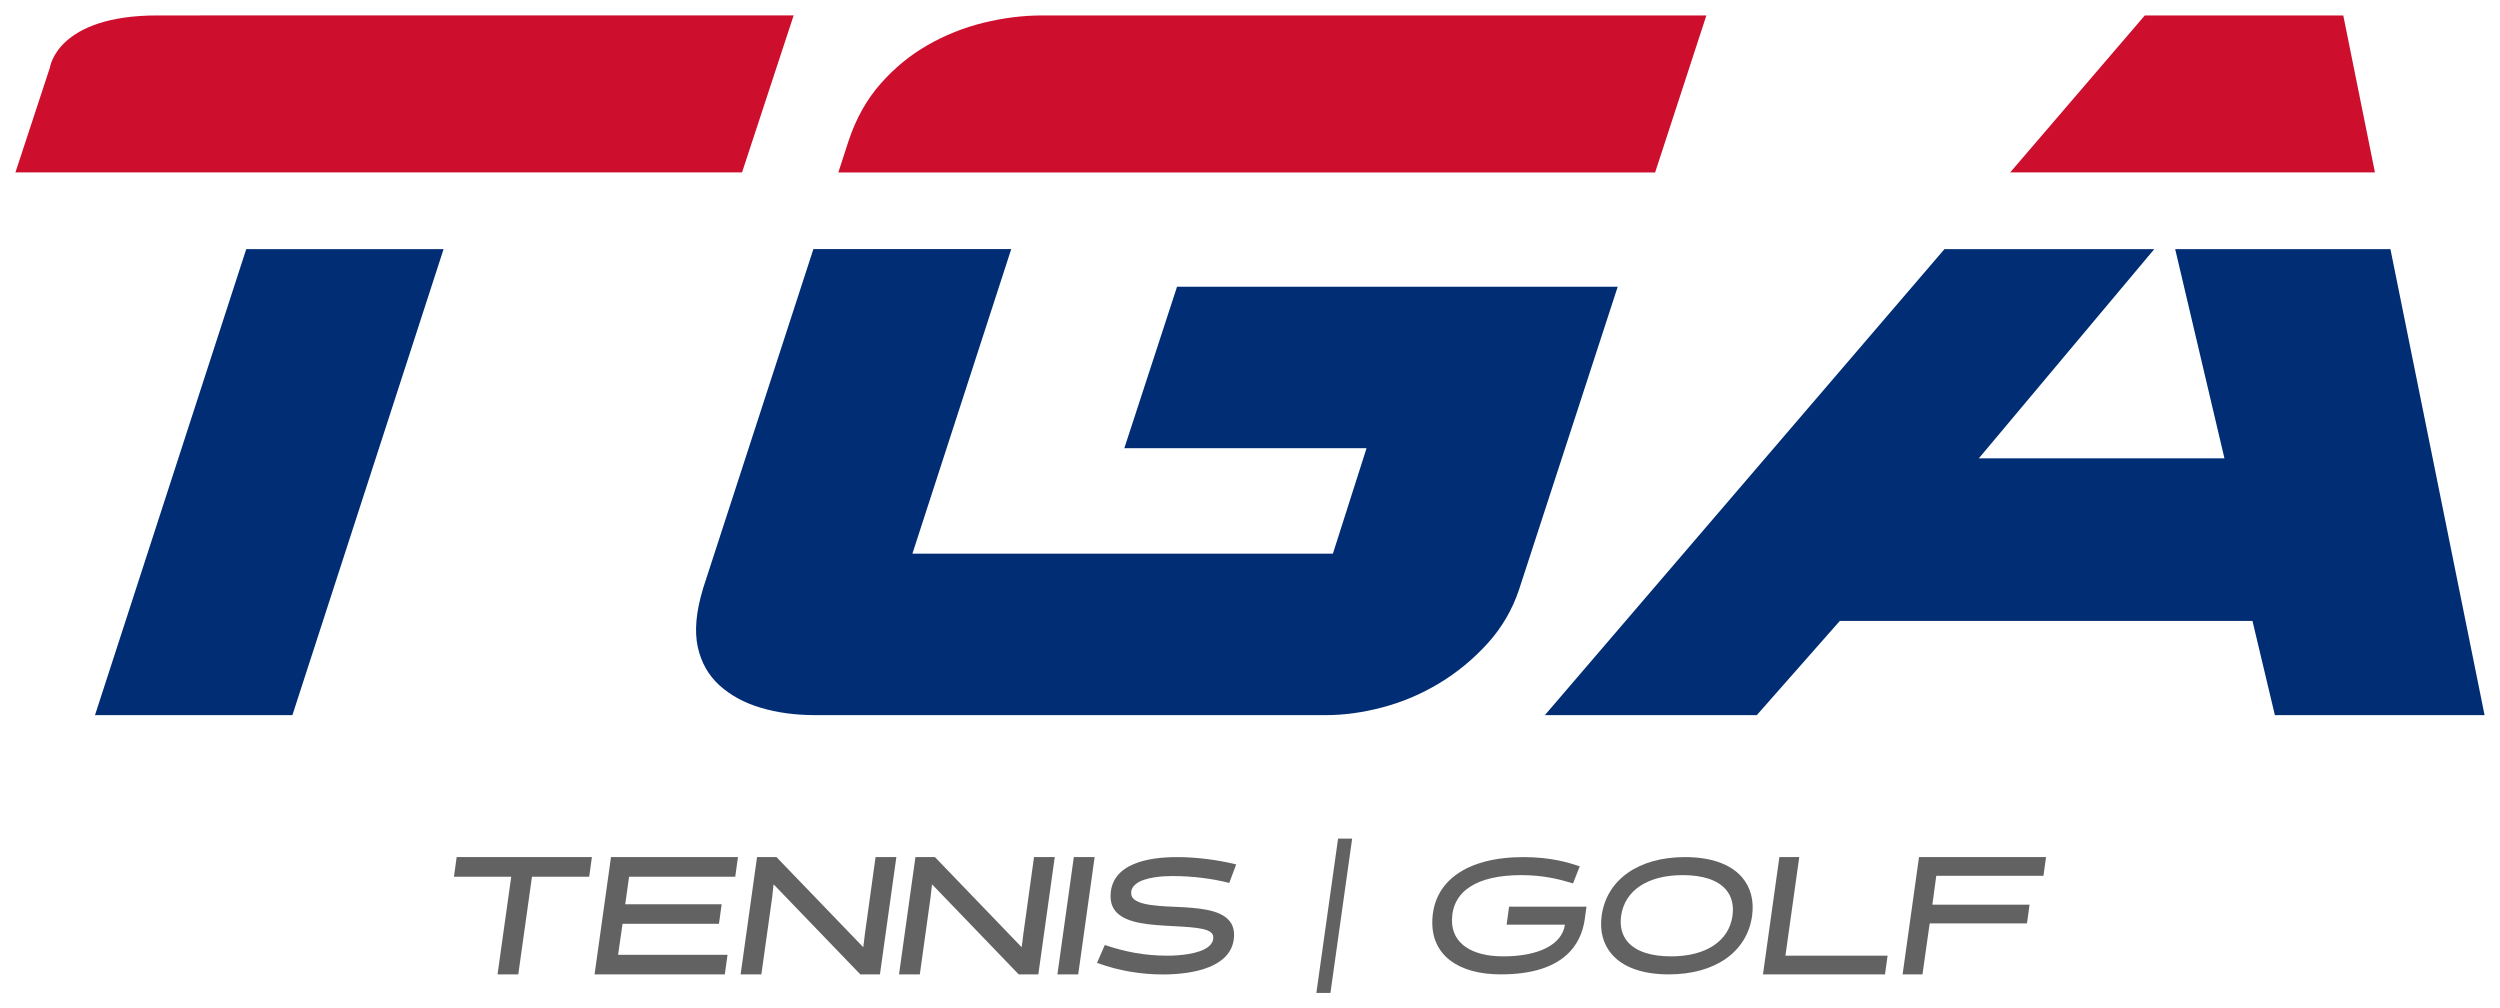 <?xml version="1.0" encoding="UTF-8"?><svg id="a" xmlns="http://www.w3.org/2000/svg" viewBox="0 0 405 163.35"><defs><style>.b{fill:#002d74;}.c{fill:#ce0e2d;}.d{fill:#626262;}</style></defs><g><path class="c" d="M75.89,27.93h44.32l8.36-25.43H25.51C9.22,2.5,8.1,10.9,8.1,10.9L2.5,27.93H75.89Z"/><polygon class="b" points="15.39 115.85 47.37 115.85 71.86 40.36 39.89 40.36 15.39 115.85"/><path class="c" d="M276.43,2.5h-107.54c-3.15,0-6.33,.39-9.54,1.18-3.21,.79-6.24,2-9.08,3.63-2.85,1.63-5.39,3.72-7.63,6.27-2.24,2.54-3.97,5.63-5.18,9.27l-1.65,5.09h132.32l8.3-25.43Z"/><path class="b" d="M113.85,95.51c-1.09,3.63-1.36,6.72-.82,9.26,.55,2.54,1.73,4.63,3.54,6.27,1.82,1.63,4.05,2.85,6.72,3.63,2.66,.79,5.57,1.18,8.72,1.18h82.83c2.91,0,5.96-.42,9.17-1.27,3.21-.85,6.27-2.15,9.18-3.91,2.9-1.75,5.51-3.91,7.81-6.45,2.3-2.54,4-5.45,5.09-8.72l15.98-49.05h-71.39l-8.54,26.16h39.24l-5.45,17.08h-68.12l16.01-49.34h-32.05l-17.93,55.15Z"/><polygon class="c" points="379.61 2.5 347.46 2.5 325.65 27.93 384.74 27.93 379.61 2.5"/><polygon class="b" points="360.36 74.25 320.57 74.25 348.99 40.36 315 40.36 250.27 115.85 284.6 115.85 298.05 100.59 364.9 100.59 368.53 115.85 402.5 115.85 387.25 40.36 352.38 40.36 360.36 74.25"/></g><g><polygon class="d" points="213.25 160.85 215.53 160.85 215.56 160.65 219.05 135.85 216.77 135.85 213.25 160.85"/><g><path class="d" d="M244.09,149.8h9.43c-.47,3.21-4.21,5.13-10.01,5.13-5.19,0-8.29-2.16-8.29-5.79,0-4.75,3.99-7.37,11.23-7.37,3.57,0,6.28,.69,8.23,1.3l.15,.05,1.09-2.77-.33-.11c-1.26-.42-4.22-1.39-8.79-1.39-9.25,0-14.77,3.97-14.77,10.62,0,5.24,4.15,8.38,11.11,8.38,10.2,0,13.02-4.86,13.59-8.94l.28-2.03h-12.54l-.4,2.92Z"/><path class="d" d="M272.96,138.85c-7.5,0-12.67,3.63-13.49,9.48-.34,2.47,.23,4.63,1.65,6.27,1.85,2.13,5.04,3.25,9.23,3.25,7.5,0,12.67-3.63,13.49-9.48,.34-2.47-.23-4.63-1.65-6.27-1.85-2.13-5.04-3.25-9.23-3.25Zm7.71,9.48c-.57,4.13-4.29,6.6-9.96,6.6-3.26,0-5.67-.8-7-2.32-.95-1.09-1.33-2.55-1.09-4.24,.59-4.14,4.33-6.6,9.98-6.6,3.26,0,5.67,.8,6.99,2.33,.94,1.09,1.31,2.55,1.07,4.23Z"/><polygon class="d" points="291.48 138.85 288.26 138.85 285.6 157.85 305.37 157.85 305.79 154.82 289.24 154.82 291.48 138.85"/><polygon class="d" points="308.22 157.85 311.44 157.85 312.61 149.59 328.37 149.59 328.79 146.56 313.04 146.56 313.68 141.88 331.04 141.88 331.46 138.85 310.88 138.85 308.22 157.85"/></g><g><polygon class="d" points="73.54 142.03 82.82 142.03 80.6 157.85 83.96 157.85 86.18 142.03 95.45 142.03 95.89 138.85 73.98 138.85 73.54 142.03"/><polygon class="d" points="96.32 157.85 96.62 157.85 117.42 157.85 117.86 154.68 100.13 154.68 100.85 149.66 116.47 149.66 116.91 146.49 101.29 146.49 101.91 142.03 119.11 142.03 119.55 138.85 98.98 138.85 96.32 157.85"/><polygon class="d" points="141.81 139.07 140.12 151.25 140.12 151.25 139.85 153.45 125.79 138.85 122.64 138.85 119.98 157.85 123.34 157.85 125.09 145.37 125.32 143.26 139.37 157.85 142.55 157.85 145.21 138.85 141.85 138.85 141.81 139.07"/><polygon class="d" points="167.48 139.07 165.79 151.25 165.51 153.45 151.46 138.85 148.3 138.85 145.64 157.85 149.01 157.85 150.75 145.37 150.99 143.26 165.03 157.85 168.21 157.85 170.87 138.85 167.51 138.85 167.48 139.07"/><polygon class="d" points="173.93 139.07 171.3 157.85 174.67 157.85 177.33 138.85 173.96 138.85 173.93 139.07"/><path class="d" d="M183.99,143.22c.7-.57,1.87-.91,3.01-1.09,1.14-.18,2.27-.21,2.91-.21,3.45,0,6.55,.45,9.01,1.06l.22,.05,1.12-2.99-.28-.07c-2.83-.69-6.24-1.12-9.28-1.12-2.21,0-4.87,.22-7.01,1.12-1.07,.45-2.02,1.07-2.7,1.93-.68,.86-1.09,1.96-1.08,3.31,0,1.06,.34,1.91,.93,2.55,.89,.96,2.29,1.46,3.9,1.77,1.61,.3,3.45,.4,5.24,.5h0c2.1,.11,3.8,.21,4.94,.48,.57,.14,.99,.32,1.25,.54,.26,.22,.38,.46,.38,.83,0,.61-.28,1.08-.78,1.48-.74,.6-1.97,.98-3.22,1.19-1.25,.21-2.52,.27-3.35,.27-3.75,0-6.8-.6-10-1.66l-.22-.07-1.26,2.89,.25,.09c3.3,1.2,6.92,1.79,10.4,1.79,2.39,0,5.24-.27,7.52-1.2,1.14-.47,2.15-1.1,2.87-1.96,.73-.86,1.16-1.95,1.16-3.28,0-.96-.3-1.75-.84-2.34-.8-.9-2.08-1.39-3.58-1.69-1.5-.3-3.24-.4-5-.48h0c-1.9-.08-3.76-.17-5.12-.5-.68-.16-1.23-.39-1.59-.67-.36-.29-.54-.61-.54-1.05,0-.62,.27-1.08,.74-1.46Z"/></g></g></svg>
